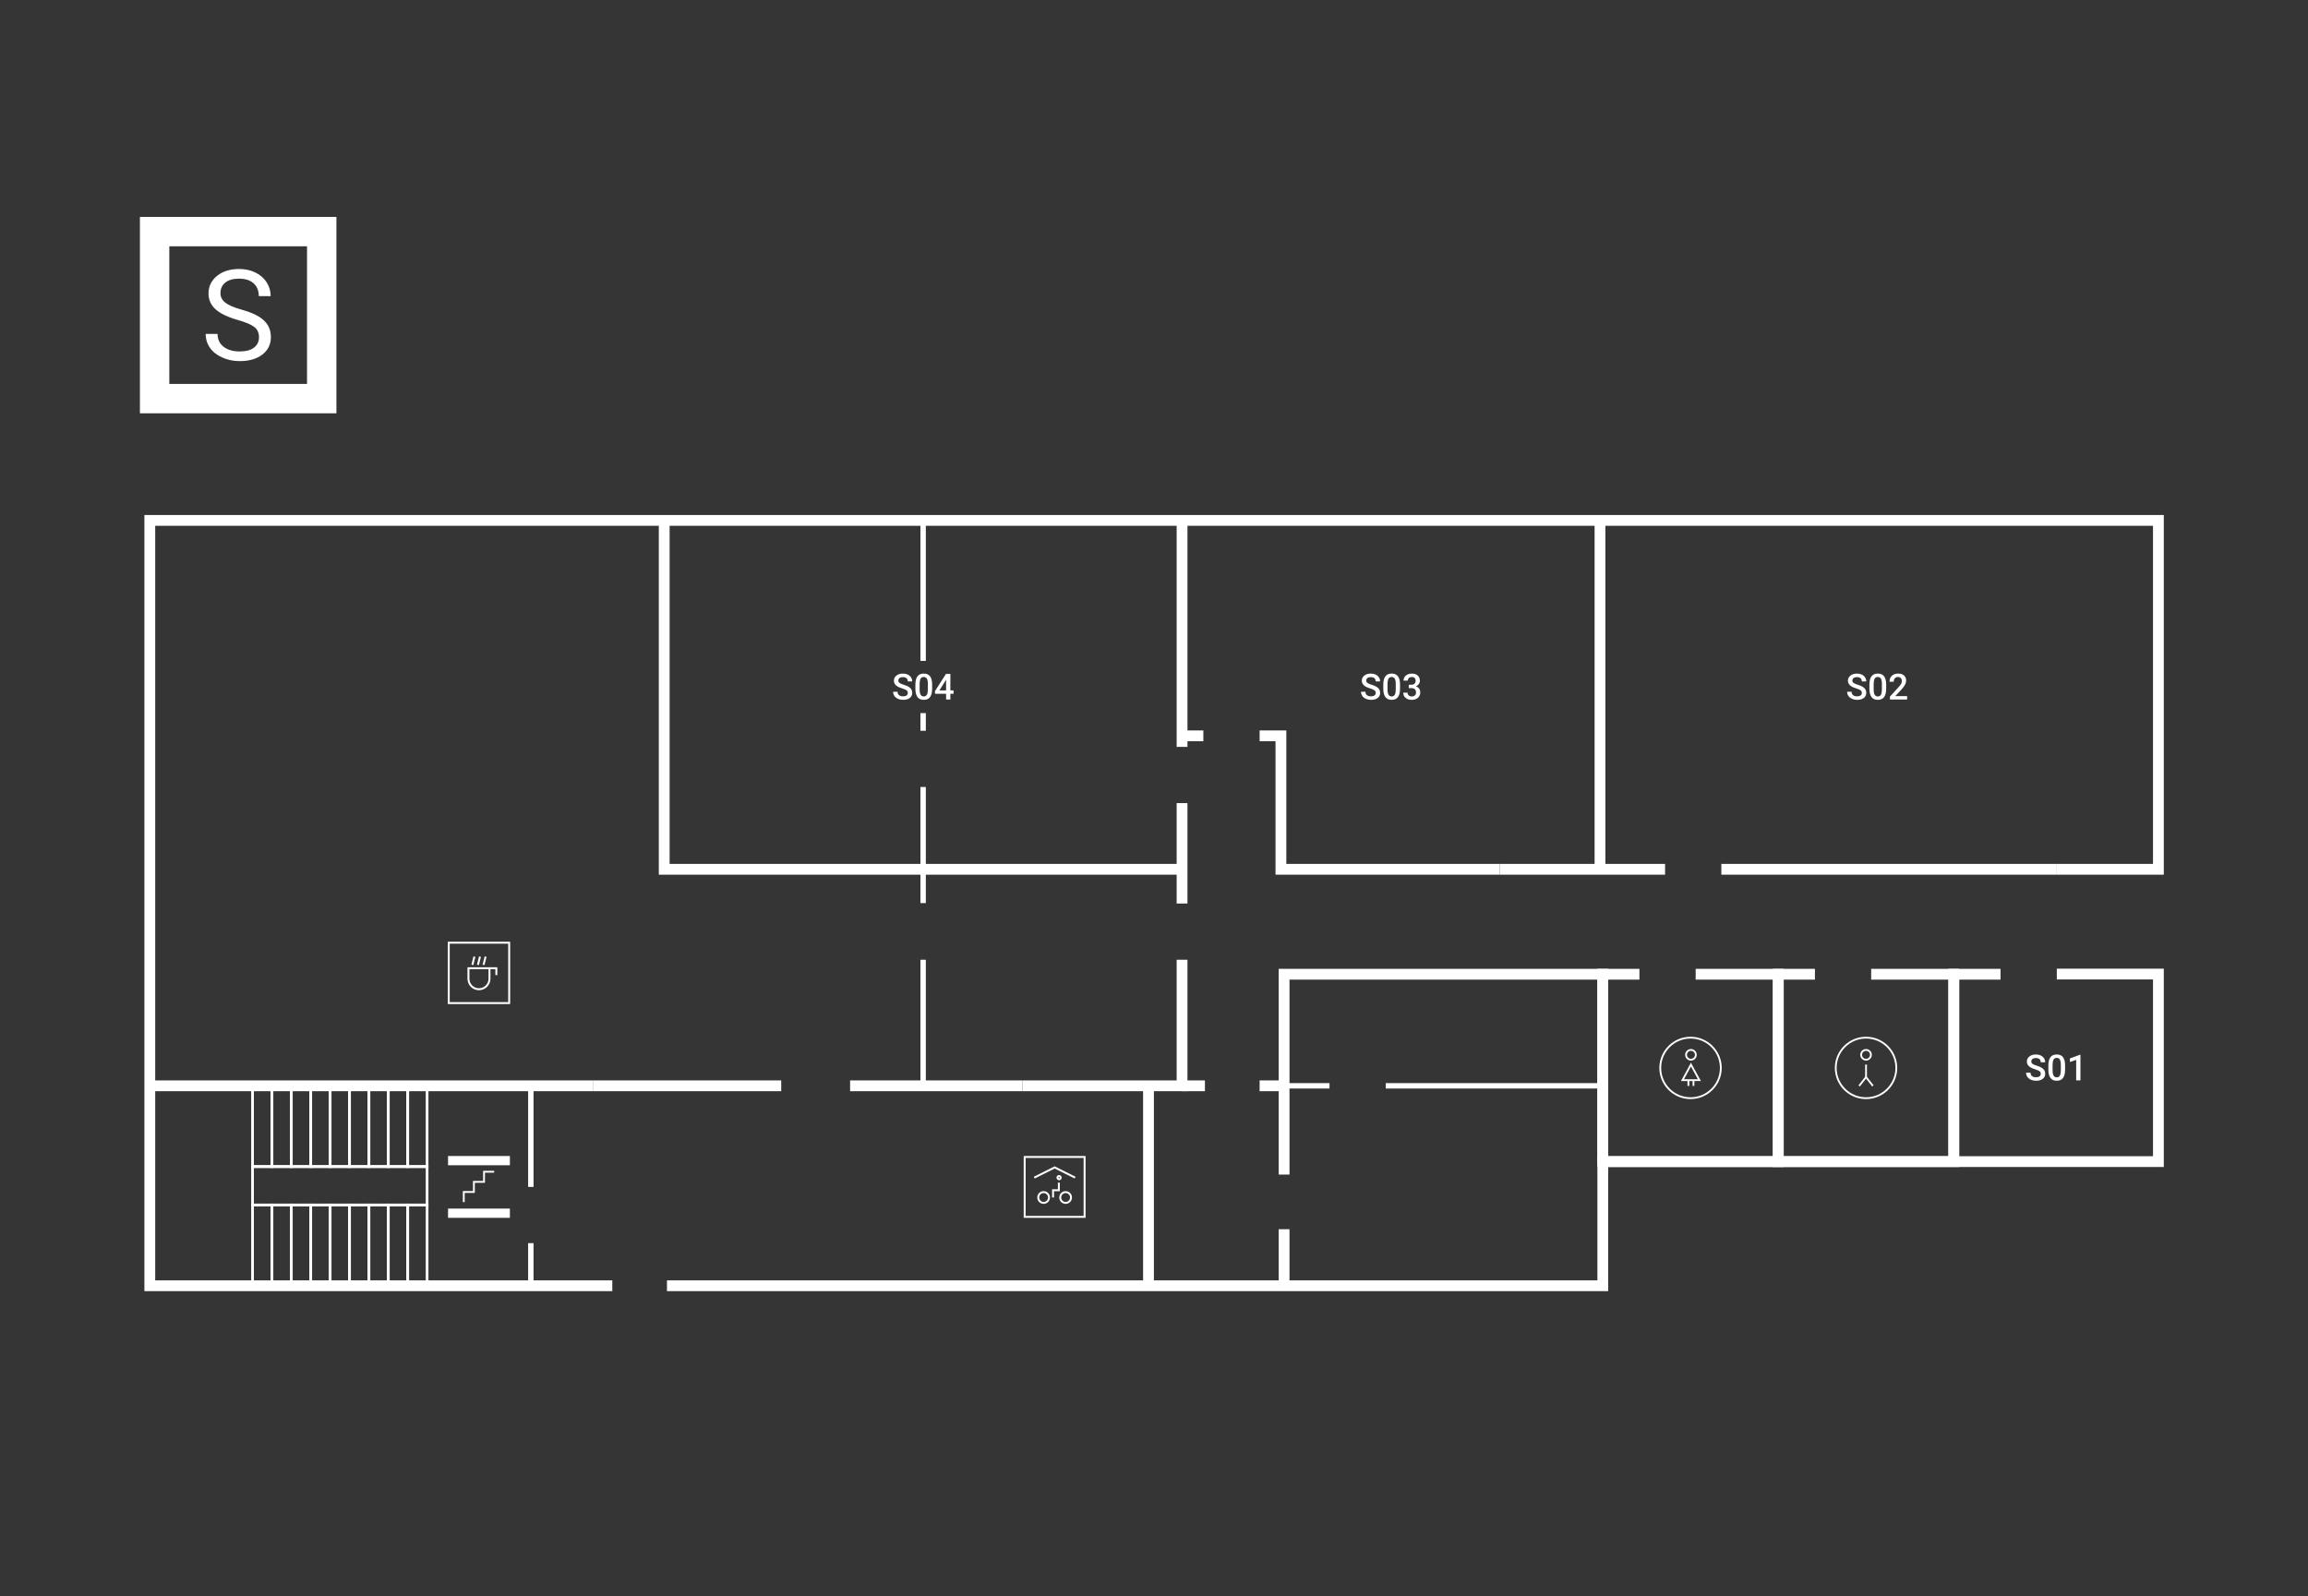 <?xml version="1.0" encoding="UTF-8"?>
<svg xmlns="http://www.w3.org/2000/svg" width="1914" height="1324" viewBox="0 0 1914 1324" fill="none">
  <rect width="1914" height="1324" fill="#353535"></rect>
  <mask id="mask0_2_903" style="mask-type:luminance" maskUnits="userSpaceOnUse" x="0" y="63" width="1914" height="1198">
    <path d="M1914 63.875H0V1260.12H1914V63.875Z" fill="white"></path>
  </mask>
  <g mask="url(#mask0_2_903)">
    <path d="M1914 63.875H0V1260.12H1914V63.875Z" fill="white"></path>
    <path d="M2169.54 -102H-258.097V1449.08H2169.54V-102Z" fill="#353535"></path>
    <path d="M1542.37 901.118L1541.19 900.194L1547.48 892.187L1553.77 900.194L1552.6 901.118L1547.48 894.598L1542.37 901.118Z" fill="white"></path>
    <path d="M1547.48 879.669C1544.84 879.669 1542.67 877.512 1542.67 874.863C1542.67 872.215 1544.84 870.059 1547.48 870.059C1550.14 870.059 1552.29 872.215 1552.29 874.863C1552.29 877.512 1550.14 879.669 1547.48 879.669ZM1547.48 871.551C1545.65 871.551 1544.17 873.035 1544.17 874.863C1544.17 876.691 1545.65 878.177 1547.48 878.177C1549.31 878.177 1550.79 876.691 1550.79 874.863C1550.79 873.035 1549.31 871.551 1547.48 871.551Z" fill="white"></path>
    <path d="M1547.48 911.586C1533.22 911.586 1521.62 899.984 1521.62 885.734C1521.62 871.484 1533.22 859.883 1547.48 859.883C1561.74 859.883 1573.34 871.484 1573.34 885.734C1573.34 899.984 1561.74 911.586 1547.48 911.586ZM1547.48 861.367C1534.04 861.367 1523.11 872.297 1523.11 885.726C1523.11 899.157 1534.05 910.087 1547.48 910.087C1560.91 910.087 1571.85 899.157 1571.85 885.726C1571.85 872.297 1560.91 861.367 1547.48 861.367Z" fill="white"></path>
    <path d="M1548.23 882.974H1546.74V893.388H1548.23V882.974Z" fill="white"></path>
    <path d="M507.767 1070.88H119.754V427.147H1794.41V725.468H1705.69V716.516H1785.46V436.1H128.712V1061.93H507.767V1070.88Z" fill="white"></path>
    <path d="M1333.65 1070.88H553.105V1061.93H1324.7V958.955H1785.46V812.364H1705.69V803.411H1794.41V967.907H1333.65V1070.88Z" fill="white"></path>
    <path d="M1624.73 963.431H1615.79V803.553H1659.03V812.506H1624.73V963.431Z" fill="white"></path>
    <path d="M1705.69 716.516H1427.49V725.468H1705.69V716.516Z" fill="white"></path>
    <path d="M1380.83 716.516H1243.69V725.468H1380.83V716.516Z" fill="white"></path>
    <path d="M1243.69 725.468H1057.78V614.779H1044.59V605.826H1066.73V716.515H1243.69V725.468Z" fill="white"></path>
    <path d="M1331.33 431.624H1322.38V720.992H1331.33V431.624Z" fill="white"></path>
    <path d="M984.747 431.624H975.791V619.465H984.747V431.624Z" fill="white"></path>
    <path d="M984.747 666.095H975.791V749.38H984.747V666.095Z" fill="white"></path>
    <path d="M984.747 905.05H847.809V896.097H975.791V796.017H984.747V905.05Z" fill="white"></path>
    <path d="M491.66 896.097H124.233V905.05H491.66V896.097Z" fill="white"></path>
    <path d="M647.857 896.097H491.66V905.05H647.857V896.097Z" fill="white"></path>
    <path d="M847.809 896.097H704.973V905.05H847.809V896.097Z" fill="white"></path>
    <path d="M442.456 900.574H437.977V984.425H442.456V900.574Z" fill="white"></path>
    <path d="M442.456 1031.06H437.977V1066.41H442.456V1031.06Z" fill="white"></path>
    <path d="M226.636 968.675H208.31V899.454H226.636V968.675ZM210.55 966.437H224.396V901.693H210.55V966.437Z" fill="white"></path>
    <path d="M242.713 968.675H224.388V899.454H242.713V968.675ZM226.636 966.437H240.481V901.693H226.636V966.437Z" fill="white"></path>
    <path d="M258.798 968.675H240.474V899.454H258.798V968.675ZM242.713 966.437H256.559V901.693H242.713V966.437Z" fill="white"></path>
    <path d="M274.884 968.675H256.559V899.454H274.884V968.675ZM258.798 966.437H272.645V901.693H258.798V966.437Z" fill="white"></path>
    <path d="M290.969 968.675H272.645V899.454H290.969V968.675ZM274.884 966.437H288.73V901.693H274.884V966.437Z" fill="white"></path>
    <path d="M307.047 968.675H288.722V899.454H307.047V968.675ZM290.969 966.437H304.815V901.693H290.969V966.437Z" fill="white"></path>
    <path d="M323.132 968.675H304.808V899.454H323.132V968.675ZM307.047 966.437H320.893V901.693H307.047V966.437Z" fill="white"></path>
    <path d="M339.218 968.675H320.893V899.454H339.218V968.675ZM323.132 966.437H336.979V901.693H323.132V966.437Z" fill="white"></path>
    <path d="M355.296 968.675H336.972V899.454H355.296V968.675ZM339.218 966.437H353.064V901.693H339.218V966.437Z" fill="white"></path>
    <path d="M226.636 1067.52H208.31V998.303H226.636V1067.52ZM210.55 1065.29H224.396V1000.54H210.55V1065.29Z" fill="white"></path>
    <path d="M242.713 1067.52H224.388V998.303H242.713V1067.52ZM226.636 1065.29H240.481V1000.54H226.636V1065.29Z" fill="white"></path>
    <path d="M258.798 1067.52H240.474V998.303H258.798V1067.52ZM242.713 1065.29H256.559V1000.54H242.713V1065.29Z" fill="white"></path>
    <path d="M274.884 1067.52H256.559V998.303H274.884V1067.52ZM258.798 1065.29H272.645V1000.54H258.798V1065.29Z" fill="white"></path>
    <path d="M290.969 1067.52H272.645V998.303H290.969V1067.52ZM274.884 1065.29H288.73V1000.54H274.884V1065.29Z" fill="white"></path>
    <path d="M307.047 1067.52H288.722V998.303H307.047V1067.52ZM290.969 1065.29H304.815V1000.54H290.969V1065.29Z" fill="white"></path>
    <path d="M323.132 1067.52H304.808V998.303H323.132V1067.52ZM307.047 1065.29H320.893V1000.54H307.047V1065.29Z" fill="white"></path>
    <path d="M339.218 1067.52H320.893V998.303H339.218V1067.52ZM323.132 1065.29H336.979V1000.54H323.132V1065.29Z" fill="white"></path>
    <path d="M355.296 1067.52H336.972V998.303H355.296V1067.52ZM339.218 1065.29H353.064V1000.54H339.218V1065.29Z" fill="white"></path>
    <path d="M355.296 1000.54H208.31V966.437H355.296V1000.54ZM210.55 998.303H353.056V968.677H210.55V998.303Z" fill="white"></path>
    <path d="M1402.28 879.669C1399.64 879.669 1397.47 877.512 1397.47 874.863C1397.47 872.215 1399.64 870.059 1402.28 870.059C1404.94 870.059 1407.09 872.215 1407.09 874.863C1407.09 877.512 1404.94 879.669 1402.28 879.669ZM1402.28 871.551C1400.45 871.551 1398.97 873.035 1398.97 874.863C1398.97 876.691 1400.45 878.177 1402.28 878.177C1404.11 878.177 1405.59 876.691 1405.59 874.863C1405.59 873.035 1404.11 871.551 1402.28 871.551Z" fill="white"></path>
    <path d="M1410.55 896.612H1394.01L1402.28 881.414L1410.55 896.612ZM1396.54 895.119H1408.03L1402.28 884.541L1396.53 895.119H1396.54Z" fill="white"></path>
    <path d="M1401.95 911.586C1387.69 911.586 1376.08 899.984 1376.08 885.734C1376.08 871.484 1387.69 859.883 1401.95 859.883C1416.2 859.883 1427.81 871.484 1427.81 885.734C1427.81 899.984 1416.2 911.586 1401.95 911.586ZM1401.95 861.367C1388.51 861.367 1377.58 872.297 1377.58 885.726C1377.58 899.157 1388.51 910.087 1401.95 910.087C1415.38 910.087 1426.31 899.157 1426.31 885.726C1426.31 872.297 1415.38 861.367 1401.95 861.367Z" fill="white"></path>
    <path d="M1400.92 895.866H1399.42V900.655H1400.92V895.866Z" fill="white"></path>
    <path d="M1405.14 895.866H1403.64V900.655H1405.14V895.866Z" fill="white"></path>
    <path d="M1692.37 890.621C1692.37 889.688 1692.05 888.972 1691.39 888.464C1690.73 887.957 1689.55 887.45 1687.84 886.936C1686.13 886.42 1684.76 885.846 1683.75 885.219C1681.82 884.004 1680.85 882.421 1680.85 880.466C1680.85 878.758 1681.54 877.348 1682.93 876.244C1684.33 875.139 1686.14 874.58 1688.38 874.58C1689.85 874.58 1691.16 874.849 1692.32 875.393C1693.47 875.939 1694.39 876.714 1695.04 877.721C1695.71 878.728 1696.03 879.839 1696.03 881.063H1692.36C1692.36 879.959 1692.02 879.086 1691.32 878.46C1690.62 877.833 1689.63 877.52 1688.34 877.52C1687.14 877.52 1686.2 877.774 1685.54 878.295C1684.87 878.811 1684.54 879.526 1684.54 880.452C1684.54 881.227 1684.89 881.877 1685.61 882.399C1686.33 882.921 1687.51 883.421 1689.18 883.914C1690.83 884.406 1692.16 884.965 1693.16 885.592C1694.15 886.219 1694.88 886.936 1695.36 887.748C1695.83 888.561 1696.06 889.509 1696.06 890.599C1696.06 892.367 1695.39 893.77 1694.03 894.814C1692.68 895.858 1690.84 896.38 1688.51 896.38C1686.98 896.38 1685.56 896.097 1684.28 895.53C1682.99 894.962 1681.99 894.18 1681.28 893.18C1680.58 892.18 1680.21 891.016 1680.21 889.681H1683.89C1683.89 890.882 1684.3 891.814 1685.09 892.479C1685.89 893.143 1687.02 893.471 1688.51 893.471C1689.8 893.471 1690.76 893.21 1691.41 892.694C1692.06 892.173 1692.38 891.486 1692.38 890.636L1692.37 890.621Z" fill="white"></path>
    <path d="M1712.56 887.151C1712.56 890.203 1711.99 892.501 1710.85 894.053C1709.72 895.605 1707.97 896.38 1705.64 896.38C1703.32 896.38 1701.62 895.628 1700.46 894.112C1699.31 892.606 1698.71 890.368 1698.68 887.406V883.734C1698.68 880.683 1699.25 878.392 1700.39 876.87C1701.53 875.349 1703.28 874.58 1705.61 874.58C1707.95 874.58 1709.67 875.326 1710.81 876.811C1711.95 878.295 1712.53 880.519 1712.56 883.488V887.159V887.151ZM1709.02 883.182C1709.02 881.19 1708.75 879.728 1708.21 878.802C1707.66 877.878 1706.8 877.407 1705.6 877.407C1704.42 877.407 1703.6 877.848 1703.05 878.728C1702.5 879.609 1702.23 880.982 1702.19 882.847V887.659C1702.19 889.644 1702.47 891.12 1703.02 892.09C1703.58 893.06 1704.45 893.545 1705.64 893.545C1706.82 893.545 1707.61 893.098 1708.16 892.196C1708.7 891.3 1708.99 889.889 1709.02 887.98V883.182Z" fill="white"></path>
    <path d="M1725.29 896.082H1721.76V879.034L1716.56 880.81V877.841L1724.84 874.796H1725.29V896.089V896.082Z" fill="white"></path>
    <path d="M1543.99 574.7C1543.99 573.767 1543.65 573.05 1543 572.543C1542.34 572.036 1541.16 571.529 1539.44 571.014C1537.73 570.499 1536.38 569.925 1535.36 569.298C1533.43 568.082 1532.46 566.5 1532.46 564.545C1532.46 562.837 1533.15 561.426 1534.55 560.322C1535.95 559.218 1537.76 558.658 1539.98 558.658C1541.46 558.658 1542.77 558.935 1543.93 559.472C1545.09 560.017 1546 560.792 1546.66 561.8C1547.31 562.807 1547.65 563.918 1547.65 565.142H1543.98C1543.98 564.038 1543.63 563.165 1542.94 562.539C1542.24 561.912 1541.25 561.599 1539.96 561.599C1538.75 561.599 1537.82 561.859 1537.15 562.374C1536.48 562.889 1536.14 563.605 1536.14 564.531C1536.14 565.306 1536.5 565.955 1537.23 566.478C1537.95 567 1539.13 567.507 1540.78 567.993C1542.43 568.484 1543.76 569.044 1544.77 569.671C1545.77 570.298 1546.5 571.014 1546.97 571.827C1547.43 572.64 1547.67 573.588 1547.67 574.677C1547.67 576.445 1546.99 577.856 1545.64 578.893C1544.29 579.937 1542.44 580.459 1540.12 580.459C1538.58 580.459 1537.18 580.175 1535.89 579.608C1534.61 579.041 1533.6 578.259 1532.89 577.259C1532.17 576.259 1531.81 575.095 1531.81 573.76H1535.51C1535.51 574.968 1535.9 575.901 1536.7 576.558C1537.49 577.222 1538.64 577.549 1540.12 577.549C1541.4 577.549 1542.37 577.289 1543.02 576.773C1543.67 576.252 1543.99 575.565 1543.99 574.714V574.7Z" fill="white"></path>
    <path d="M1564.18 571.231C1564.18 574.281 1563.62 576.579 1562.47 578.132C1561.33 579.684 1559.59 580.459 1557.27 580.459C1554.93 580.459 1553.24 579.706 1552.09 578.191C1550.91 576.685 1550.33 574.446 1550.29 571.485V567.813C1550.29 564.762 1550.87 562.479 1552 560.949C1553.15 559.428 1554.89 558.658 1557.23 558.658C1559.58 558.658 1561.29 559.405 1562.42 560.889C1563.57 562.374 1564.16 564.598 1564.18 567.567V571.238V571.231ZM1560.64 567.269C1560.64 565.277 1560.36 563.821 1559.83 562.889C1559.28 561.964 1558.41 561.493 1557.22 561.493C1556.03 561.493 1555.22 561.934 1554.67 562.814C1554.13 563.695 1553.85 565.068 1553.81 566.933V571.745C1553.81 573.73 1554.08 575.207 1554.65 576.176C1555.2 577.146 1556.07 577.632 1557.25 577.632C1558.44 577.632 1559.23 577.183 1559.78 576.281C1560.32 575.385 1560.6 573.976 1560.64 572.066V567.269Z" fill="white"></path>
    <path d="M1581.59 580.168H1567.31V577.736L1574.38 570.029C1575.4 568.895 1576.13 567.947 1576.56 567.179C1576.99 566.418 1577.21 565.649 1577.21 564.881C1577.21 563.874 1576.93 563.053 1576.36 562.434C1575.8 561.815 1575.03 561.502 1574.06 561.502C1572.91 561.502 1572.03 561.852 1571.39 562.553C1570.77 563.254 1570.45 564.21 1570.45 565.426H1566.91C1566.91 564.135 1567.2 562.971 1567.78 561.934C1568.38 560.897 1569.22 560.099 1570.31 559.524C1571.39 558.95 1572.66 558.667 1574.1 558.667C1576.16 558.667 1577.78 559.181 1578.97 560.218C1580.15 561.255 1580.75 562.68 1580.75 564.508C1580.75 565.568 1580.45 566.679 1579.85 567.836C1579.25 569 1578.28 570.312 1576.92 571.79L1571.73 577.34H1581.57V580.168H1581.59Z" fill="white"></path>
    <path d="M1140.84 574.7C1140.84 573.767 1140.51 573.05 1139.85 572.543C1139.2 572.036 1138.02 571.529 1136.3 571.014C1134.59 570.499 1133.23 569.925 1132.22 569.298C1130.29 568.082 1129.32 566.5 1129.32 564.545C1129.32 562.837 1130.01 561.426 1131.41 560.322C1132.8 559.218 1134.61 558.658 1136.84 558.658C1138.32 558.658 1139.63 558.935 1140.79 559.472C1141.94 560.017 1142.85 560.792 1143.51 561.8C1144.17 562.807 1144.5 563.918 1144.5 565.142H1140.83C1140.83 564.038 1140.48 563.165 1139.79 562.539C1139.09 561.912 1138.1 561.599 1136.81 561.599C1135.61 561.599 1134.67 561.859 1134 562.374C1133.34 562.889 1133 563.605 1133 564.531C1133 565.306 1133.36 565.955 1134.08 566.478C1134.8 567 1135.99 567.507 1137.64 567.993C1139.29 568.484 1140.62 569.044 1141.62 569.671C1142.62 570.298 1143.35 571.014 1143.83 571.827C1144.29 572.64 1144.53 573.588 1144.53 574.677C1144.53 576.445 1143.85 577.856 1142.5 578.893C1141.14 579.937 1139.3 580.459 1136.98 580.459C1135.44 580.459 1134.03 580.175 1132.75 579.608C1131.46 579.041 1130.46 578.259 1129.75 577.259C1129.03 576.259 1128.67 575.095 1128.67 573.76H1132.36C1132.36 574.968 1132.76 575.901 1133.55 576.558C1134.35 577.222 1135.49 577.549 1136.98 577.549C1138.26 577.549 1139.23 577.289 1139.88 576.773C1140.53 576.252 1140.85 575.565 1140.85 574.714L1140.84 574.7Z" fill="white"></path>
    <path d="M1161.03 571.231C1161.03 574.281 1160.46 576.579 1159.32 578.132C1158.18 579.684 1156.44 580.459 1154.11 580.459C1151.78 580.459 1150.09 579.706 1148.93 578.191C1147.77 576.685 1147.18 574.446 1147.15 571.485V567.813C1147.15 564.762 1147.71 562.479 1148.86 560.949C1150 559.428 1151.74 558.658 1154.08 558.658C1156.42 558.658 1158.13 559.405 1159.28 560.889C1160.42 562.374 1161 564.598 1161.03 567.567V571.238V571.231ZM1157.48 567.269C1157.48 565.277 1157.22 563.821 1156.67 562.889C1156.13 561.964 1155.26 561.493 1154.07 561.493C1152.89 561.493 1152.07 561.934 1151.52 562.814C1150.98 563.695 1150.69 565.068 1150.66 566.933V571.745C1150.66 573.73 1150.94 575.207 1151.49 576.176C1152.04 577.146 1152.92 577.632 1154.1 577.632C1155.29 577.632 1156.08 577.183 1156.63 576.281C1157.17 575.385 1157.45 573.976 1157.48 572.066V567.269Z" fill="white"></path>
    <path d="M1168.26 567.94H1170.41C1171.5 567.933 1172.36 567.649 1173 567.097C1173.64 566.545 1173.96 565.739 1173.96 564.695C1173.96 563.65 1173.7 562.904 1173.17 562.344C1172.64 561.785 1171.83 561.509 1170.74 561.509C1169.79 561.509 1169.01 561.785 1168.4 562.33C1167.79 562.881 1167.48 563.598 1167.48 564.478H1163.93C1163.93 563.39 1164.23 562.397 1164.8 561.509C1165.37 560.613 1166.19 559.919 1167.22 559.42C1168.26 558.92 1169.41 558.667 1170.7 558.667C1172.82 558.667 1174.48 559.196 1175.69 560.263C1176.9 561.33 1177.5 562.807 1177.5 564.702C1177.5 565.658 1177.2 566.552 1176.59 567.387C1175.99 568.231 1175.2 568.865 1174.24 569.291C1175.41 569.694 1176.29 570.321 1176.9 571.171C1177.5 572.029 1177.81 573.043 1177.81 574.23C1177.81 576.132 1177.15 577.646 1175.85 578.773C1174.54 579.9 1172.82 580.467 1170.7 580.467C1168.57 580.467 1166.99 579.922 1165.68 578.833C1164.37 577.743 1163.73 576.296 1163.73 574.491H1167.27C1167.27 575.424 1167.58 576.185 1168.21 576.766C1168.84 577.349 1169.68 577.639 1170.74 577.639C1171.8 577.639 1172.7 577.349 1173.34 576.766C1173.97 576.185 1174.29 575.341 1174.29 574.23C1174.29 573.117 1173.96 572.253 1173.29 571.648C1172.63 571.044 1171.65 570.745 1170.35 570.745H1168.26V567.947L1168.26 567.94Z" fill="white"></path>
    <path d="M752.818 574.7C752.818 573.767 752.49 573.05 751.834 572.543C751.177 572.036 749.997 571.529 748.281 571.014C746.571 570.499 745.212 569.925 744.198 569.298C742.265 568.082 741.293 566.5 741.293 564.545C741.293 562.837 741.988 561.426 743.383 560.322C744.779 559.218 746.586 558.658 748.818 558.658C750.295 558.658 751.61 558.935 752.767 559.472C753.923 560.017 754.834 560.792 755.49 561.8C756.147 562.807 756.483 563.918 756.483 565.142H752.811C752.811 564.038 752.46 563.165 751.767 562.539C751.072 561.912 750.079 561.599 748.788 561.599C747.586 561.599 746.645 561.859 745.981 562.374C745.318 562.889 744.981 563.605 744.981 564.531C744.981 565.306 745.339 565.955 746.064 566.478C746.781 567 747.967 567.507 749.624 567.993C751.274 568.484 752.603 569.044 753.603 569.671C754.603 570.298 755.334 571.014 755.804 571.827C756.267 572.64 756.506 573.588 756.506 574.677C756.506 576.445 755.827 577.856 754.476 578.893C753.117 579.937 751.281 580.459 748.96 580.459C747.422 580.459 746.011 580.175 744.728 579.608C743.443 579.041 742.436 578.259 741.726 577.259C741.01 576.259 740.652 575.095 740.652 573.76H744.339C744.339 574.968 744.735 575.901 745.534 576.558C746.332 577.222 747.474 577.549 748.96 577.549C750.244 577.549 751.207 577.289 751.856 576.773C752.505 576.252 752.826 575.565 752.826 574.714L752.818 574.7Z" fill="white"></path>
    <path d="M773.01 571.231C773.01 574.281 772.443 576.579 771.3 578.132C770.158 579.684 768.418 580.459 766.09 580.459C763.761 580.459 762.066 579.706 760.91 578.191C759.746 576.685 759.156 574.446 759.126 571.485V567.813C759.126 564.762 759.693 562.479 760.835 560.949C761.978 559.428 763.716 558.658 766.061 558.658C768.404 558.658 770.114 559.405 771.255 560.889C772.397 562.374 772.98 564.598 773.01 567.567V571.238V571.231ZM769.471 567.269C769.471 565.277 769.203 563.821 768.658 562.889C768.113 561.964 767.247 561.493 766.061 561.493C764.874 561.493 764.052 561.934 763.508 562.814C762.962 563.695 762.679 565.068 762.649 566.933V571.745C762.649 573.73 762.925 575.207 763.478 576.176C764.029 577.146 764.904 577.632 766.09 577.632C767.277 577.632 768.068 577.183 768.613 576.281C769.158 575.385 769.441 573.976 769.471 572.066V567.269Z" fill="white"></path>
    <path d="M788.131 572.603H790.774V575.445H788.131V580.168H784.587V575.445H775.413L775.309 573.29L784.467 558.95H788.124V572.603H788.131ZM779.033 572.603H784.587V563.74L784.325 564.202L779.033 572.596V572.603Z" fill="white"></path>
    <path d="M980.268 725.468H546.343V431.624H555.301V716.516H980.268V725.468Z" fill="white"></path>
    <path d="M956.913 900.574H947.956V1066.41H956.913V900.574Z" fill="white"></path>
    <path d="M1069.37 1019.51H1060.41V1066.41H1069.37V1019.51Z" fill="white"></path>
    <path d="M1069.37 974.197H1060.41V803.553H1333.65V963.431H1324.7V812.506H1069.37V974.197Z" fill="white"></path>
    <path d="M999.25 896.097H980.268V905.05H999.25V896.097Z" fill="white"></path>
    <path d="M1102.54 898.336H1064.89V902.812H1102.54V898.336Z" fill="white"></path>
    <path d="M997.93 605.826H980.268V614.779H997.93V605.826Z" fill="white"></path>
    <path d="M1329.18 898.336H1149.19V902.812H1329.18V898.336Z" fill="white"></path>
    <path d="M1624.73 967.907H1470.24V803.553H1505.1V812.506H1479.19V958.955H1615.79V812.506H1551.75V803.553H1624.73V967.907Z" fill="white"></path>
    <path d="M767.784 591.449H763.306V606.102H767.784V591.449Z" fill="white"></path>
    <path d="M767.784 431.624H763.306V548.139H767.784V431.624Z" fill="white"></path>
    <path d="M767.784 652.733H763.306V720.992H767.784V652.733Z" fill="white"></path>
    <path d="M767.784 720.992H763.306V749.014H767.784V720.992Z" fill="white"></path>
    <path d="M767.784 796.017H763.306V900.574H767.784V796.017Z" fill="white"></path>
    <path d="M1479.2 967.907H1324.7V803.553H1359.56V812.506H1333.65V958.955H1470.24V812.506H1406.2V803.553H1479.2V967.907Z" fill="white"></path>
    <path d="M900.245 1010.07H848.943V958.791H900.245V1010.07ZM850.548 1008.47H898.64V960.395H850.548V1008.47Z" fill="white"></path>
    <path d="M865.476 998.482C862.566 998.482 860.2 996.117 860.2 993.207C860.2 990.298 862.566 987.933 865.476 987.933C868.388 987.933 870.754 990.298 870.754 993.207C870.754 996.117 868.388 998.482 865.476 998.482ZM865.476 989.528C863.453 989.528 861.804 991.178 861.804 993.2C861.804 995.221 863.453 996.871 865.476 996.871C867.499 996.871 869.149 995.221 869.149 993.2C869.149 991.178 867.499 989.528 865.476 989.528Z" fill="white"></path>
    <path d="M883.712 998.482C880.8 998.482 878.434 996.117 878.434 993.207C878.434 990.298 880.8 987.933 883.712 987.933C886.622 987.933 888.989 990.298 888.989 993.207C888.989 996.117 886.622 998.482 883.712 998.482ZM883.712 989.528C881.689 989.528 880.039 991.178 880.039 993.2C880.039 995.221 881.689 996.871 883.712 996.871C885.735 996.871 887.384 995.221 887.384 993.2C887.384 991.178 885.735 989.528 883.712 989.528Z" fill="white"></path>
    <path d="M874.091 993.2H872.485V986.381H877.3V980.859H878.904V987.984H874.091V993.2Z" fill="white"></path>
    <path d="M878.284 978.882C877.091 978.882 876.128 977.913 876.128 976.726C876.128 975.54 877.098 974.571 878.284 974.571C879.472 974.571 880.443 975.54 880.443 976.726C880.443 977.913 879.472 978.882 878.284 978.882ZM878.284 976.166C877.979 976.166 877.733 976.413 877.733 976.719C877.733 977.024 877.979 977.271 878.284 977.271C878.591 977.271 878.837 977.024 878.837 976.719C878.837 976.413 878.591 976.166 878.284 976.166Z" fill="white"></path>
    <path d="M891.214 977.443L874.628 969.154L858.042 977.443L857.325 976.002L874.628 967.356L891.937 976.002L891.214 977.443Z" fill="white"></path>
    <path d="M397.2 821.288C391.945 821.288 387.669 817.012 387.669 811.76V802.233H406.725V811.76C406.725 817.012 402.447 821.288 397.193 821.288H397.2ZM389.288 803.859V811.767C389.288 816.125 392.834 819.675 397.2 819.675C401.56 819.675 405.112 816.132 405.112 811.767V803.859H389.288Z" fill="white"></path>
    <path d="M412.428 808.745H410.808V803.859H405.919V802.24H412.428V808.745Z" fill="white"></path>
    <path d="M392.64 793.231L390.938 800.057L392.51 800.449L394.212 793.622L392.64 793.231Z" fill="white"></path>
    <path d="M397.269 793.233L395.565 800.06L397.137 800.452L398.841 793.626L397.269 793.233Z" fill="white"></path>
    <path d="M401.896 793.23L400.193 800.056L401.765 800.448L403.468 793.621L401.896 793.23Z" fill="white"></path>
    <path d="M423.063 832.769H371.329V781.059H423.063V832.769ZM372.949 831.151H421.444V782.678H372.949V831.151Z" fill="white"></path>
    <path d="M385.362 997.028H383.84V987.866H392.236V979.472H400.634V971.072H409.799V972.6H402.164V980.994H393.759V989.395H385.362V997.028Z" fill="white"></path>
    <path d="M371.553 1002.4V1010.07H422.84V1002.4H371.553Z" fill="white"></path>
    <path d="M371.56 958.791V966.46H422.847V958.791H371.56Z" fill="white"></path>
    <path d="M1062.61 896.097H1044.59V905.05H1062.61V896.097Z" fill="white"></path>
  </g>
  <path d="M197.031 265.345C188.619 262.927 182.49 259.958 178.661 256.429C174.832 252.908 172.913 248.558 172.913 243.381C172.913 237.524 175.258 232.681 179.938 228.846C184.626 225.019 190.709 223.102 198.21 223.102C203.323 223.102 207.876 224.086 211.877 226.064C215.878 228.041 218.983 230.764 221.177 234.233C223.372 237.703 224.476 241.507 224.476 245.626H214.617C214.617 241.113 213.184 237.568 210.325 234.987C207.466 232.405 203.427 231.114 198.21 231.114C193.373 231.114 189.596 232.181 186.894 234.315C184.184 236.45 182.834 239.404 182.834 243.194C182.834 246.23 184.117 248.797 186.693 250.893C189.268 252.99 193.642 254.908 199.83 256.653C206.01 258.391 210.847 260.309 214.341 262.406C217.834 264.502 220.423 266.942 222.11 269.732C223.797 272.522 224.641 275.812 224.641 279.588C224.641 285.617 222.29 290.443 217.587 294.069C212.885 297.695 206.6 299.509 198.733 299.509C193.619 299.509 188.85 298.531 184.423 296.568C179.997 294.614 176.578 291.928 174.175 288.526C171.772 285.124 170.57 281.252 170.57 276.932H180.43C180.43 281.431 182.094 284.974 185.416 287.578C188.738 290.183 193.172 291.488 198.725 291.488C203.906 291.488 207.876 290.436 210.631 288.317C213.392 286.205 214.774 283.326 214.774 279.684C214.774 276.044 213.497 273.223 210.944 271.232C208.392 269.24 203.756 267.27 197.045 265.331L197.031 265.345Z" fill="white"></path>
  <path d="M278.988 179.926H278.973V179.911H116.051V179.926H116.036V342.774H116.051V342.789H278.973V342.774H278.988V179.926ZM254.617 204.279V318.429H140.415V204.279H254.617Z" fill="white"></path>
</svg>
